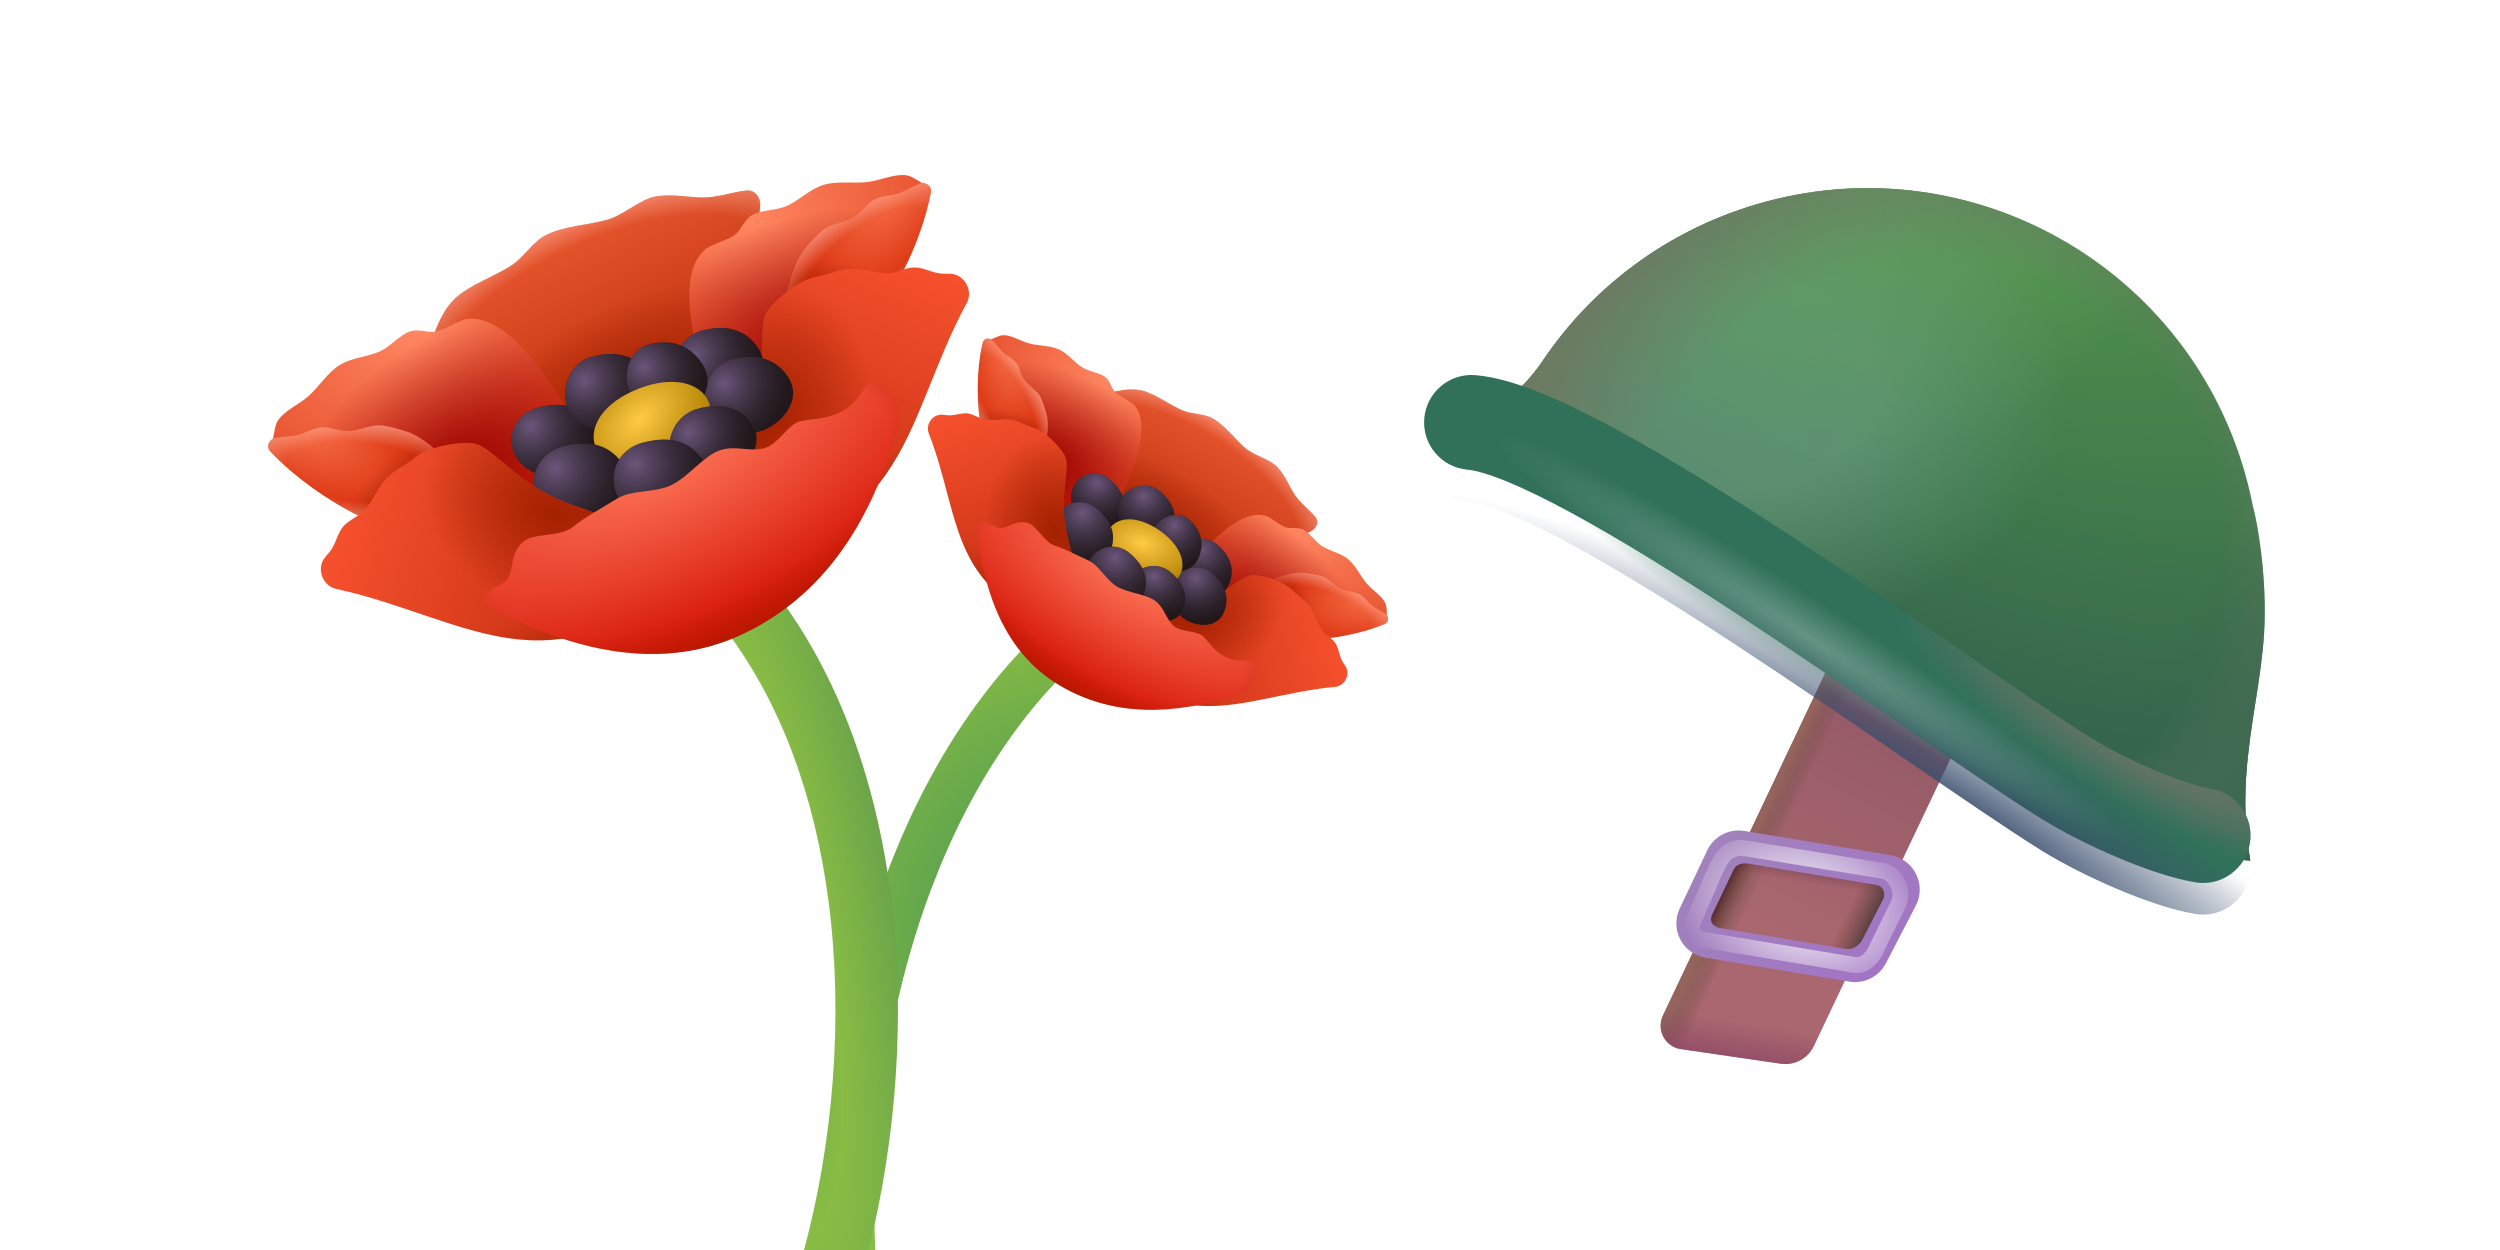 <svg viewBox="0 0 240 120" fill="none" xmlns="http://www.w3.org/2000/svg">
<path d="M171.173 59.474C160.432 51.469 150.645 46.938 143.333 44.552C143.66 43.504 144.032 42.471 144.448 41.457L141.367 39.516C144.815 39.078 146.841 36.36 147.869 34.98L147.873 34.976C152.426 28.072 159.274 22.615 167.759 19.884C187.555 13.512 208.769 24.395 215.141 44.192C215.606 45.638 215.98 47.092 216.264 48.547C216.699 50.062 217.667 55.433 217.353 60.761C217.224 62.953 216.879 65.149 216.525 67.405C215.793 72.06 215.022 76.968 216.027 82.608C214.114 82.514 210.808 82.059 207.222 80.999C206.922 81.331 206.616 81.658 206.304 81.98C196.038 77.213 185.759 70.346 171.173 59.474Z" fill="url(#paint0_radial_1026_7550)"/>
<path d="M171.173 59.474C160.432 51.469 150.645 46.938 143.333 44.552C143.66 43.504 144.032 42.471 144.448 41.457L141.367 39.516C144.815 39.078 146.841 36.36 147.869 34.98L147.873 34.976C152.426 28.072 159.274 22.615 167.759 19.884C187.555 13.512 208.769 24.395 215.141 44.192C215.606 45.638 215.98 47.092 216.264 48.547C216.699 50.062 217.667 55.433 217.353 60.761C217.224 62.953 216.879 65.149 216.525 67.405C215.793 72.06 215.022 76.968 216.027 82.608C214.114 82.514 210.808 82.059 207.222 80.999C206.922 81.331 206.616 81.658 206.304 81.98C196.038 77.213 185.759 70.346 171.173 59.474Z" fill="url(#paint1_radial_1026_7550)"/>
<path d="M171.173 59.474C160.432 51.469 150.645 46.938 143.333 44.552C143.66 43.504 144.032 42.471 144.448 41.457L141.367 39.516C144.815 39.078 146.841 36.36 147.869 34.98L147.873 34.976C152.426 28.072 159.274 22.615 167.759 19.884C187.555 13.512 208.769 24.395 215.141 44.192C215.606 45.638 215.98 47.092 216.264 48.547C216.699 50.062 217.667 55.433 217.353 60.761C217.224 62.953 216.879 65.149 216.525 67.405C215.793 72.06 215.022 76.968 216.027 82.608C214.114 82.514 210.808 82.059 207.222 80.999C206.922 81.331 206.616 81.658 206.304 81.98C196.038 77.213 185.759 70.346 171.173 59.474Z" fill="url(#paint2_radial_1026_7550)"/>
<path d="M171.173 59.474C160.432 51.469 150.645 46.938 143.333 44.552C143.66 43.504 144.032 42.471 144.448 41.457L141.367 39.516C144.815 39.078 146.841 36.36 147.869 34.98L147.873 34.976C152.426 28.072 159.274 22.615 167.759 19.884C187.555 13.512 208.769 24.395 215.141 44.192C215.606 45.638 215.98 47.092 216.264 48.547C216.699 50.062 217.667 55.433 217.353 60.761C217.224 62.953 216.879 65.149 216.525 67.405C215.793 72.06 215.022 76.968 216.027 82.608C214.114 82.514 210.808 82.059 207.222 80.999C206.922 81.331 206.616 81.658 206.304 81.98C196.038 77.213 185.759 70.346 171.173 59.474Z" fill="url(#paint3_radial_1026_7550)"/>
<path d="M171.173 59.474C160.432 51.469 150.645 46.938 143.333 44.552C143.66 43.504 144.032 42.471 144.448 41.457L141.367 39.516C144.815 39.078 146.841 36.36 147.869 34.98L147.873 34.976C152.426 28.072 159.274 22.615 167.759 19.884C187.555 13.512 208.769 24.395 215.141 44.192C215.606 45.638 215.98 47.092 216.264 48.547C216.699 50.062 217.667 55.433 217.353 60.761C217.224 62.953 216.879 65.149 216.525 67.405C215.793 72.06 215.022 76.968 216.027 82.608C214.114 82.514 210.808 82.059 207.222 80.999C206.922 81.331 206.616 81.658 206.304 81.98C196.038 77.213 185.759 70.346 171.173 59.474Z" fill="url(#paint4_linear_1026_7550)"/>
<path d="M188.52 70.158L175.542 63.948L159.646 97.489C158.991 98.873 159.86 100.495 161.374 100.717L170.954 102.116C172.272 102.309 173.561 101.62 174.134 100.416L188.52 70.158Z" fill="url(#paint5_linear_1026_7550)"/>
<path d="M188.52 70.158L175.542 63.948L159.646 97.489C158.991 98.873 159.86 100.495 161.374 100.717L170.954 102.116C172.272 102.309 173.561 101.62 174.134 100.416L188.52 70.158Z" fill="url(#paint6_linear_1026_7550)"/>
<path d="M188.52 70.158L175.542 63.948L159.646 97.489C158.991 98.873 159.86 100.495 161.374 100.717L170.954 102.116C172.272 102.309 173.561 101.62 174.134 100.416L188.52 70.158Z" fill="url(#paint7_linear_1026_7550)"/>
<g filter="url(#filter0_i_1026_7550)">
<path fill-rule="evenodd" clip-rule="evenodd" d="M182.718 72.757C188.085 76.433 192.811 79.671 195.919 81.606C198.018 82.914 200.677 84.254 203.247 85.342C205.758 86.405 208.512 87.369 210.75 87.741C213.23 88.153 215.575 86.477 215.988 83.997C216.4 81.516 214.724 79.171 212.244 78.758C211.066 78.563 209.09 77.928 206.798 76.957C204.564 76.011 202.345 74.881 200.733 73.877C197.64 71.95 193.253 68.941 188.142 65.435C183.186 62.036 177.55 58.169 171.75 54.368C166.006 50.604 160.217 46.989 155.147 44.243C152.612 42.87 150.189 41.678 147.996 40.787C145.87 39.924 143.667 39.222 141.653 39.05C139.147 38.837 136.943 40.695 136.73 43.2C136.516 45.706 138.374 47.91 140.88 48.123C141.532 48.179 142.733 48.478 144.571 49.224C146.341 49.943 148.442 50.967 150.81 52.25C155.546 54.814 161.085 58.266 166.759 61.984C172.104 65.487 177.692 69.314 182.718 72.757Z" fill="#31715A"/>
<path fill-rule="evenodd" clip-rule="evenodd" d="M182.718 72.757C188.085 76.433 192.811 79.671 195.919 81.606C198.018 82.914 200.677 84.254 203.247 85.342C205.758 86.405 208.512 87.369 210.75 87.741C213.23 88.153 215.575 86.477 215.988 83.997C216.4 81.516 214.724 79.171 212.244 78.758C211.066 78.563 209.09 77.928 206.798 76.957C204.564 76.011 202.345 74.881 200.733 73.877C197.64 71.95 193.253 68.941 188.142 65.435C183.186 62.036 177.55 58.169 171.75 54.368C166.006 50.604 160.217 46.989 155.147 44.243C152.612 42.87 150.189 41.678 147.996 40.787C145.87 39.924 143.667 39.222 141.653 39.05C139.147 38.837 136.943 40.695 136.73 43.2C136.516 45.706 138.374 47.91 140.88 48.123C141.532 48.179 142.733 48.478 144.571 49.224C146.341 49.943 148.442 50.967 150.81 52.25C155.546 54.814 161.085 58.266 166.759 61.984C172.104 65.487 177.692 69.314 182.718 72.757Z" fill="url(#paint8_radial_1026_7550)"/>
</g>
<path fill-rule="evenodd" clip-rule="evenodd" d="M182.718 72.757C188.085 76.433 192.811 79.671 195.919 81.606C198.018 82.914 200.677 84.254 203.247 85.342C205.758 86.405 208.512 87.369 210.75 87.741C213.23 88.153 215.575 86.477 215.988 83.997C216.4 81.516 214.724 79.171 212.244 78.758C211.066 78.563 209.09 77.928 206.798 76.957C204.564 76.011 202.345 74.881 200.733 73.877C197.64 71.95 193.253 68.941 188.142 65.435C183.186 62.036 177.55 58.169 171.75 54.368C166.006 50.604 160.217 46.989 155.147 44.243C152.612 42.87 150.189 41.678 147.996 40.787C145.87 39.924 143.667 39.222 141.653 39.05C139.147 38.837 136.943 40.695 136.73 43.2C136.516 45.706 138.374 47.91 140.88 48.123C141.532 48.179 142.733 48.478 144.571 49.224C146.341 49.943 148.442 50.967 150.81 52.25C155.546 54.814 161.085 58.266 166.759 61.984C172.104 65.487 177.692 69.314 182.718 72.757Z" fill="url(#paint9_radial_1026_7550)"/>
<path fill-rule="evenodd" clip-rule="evenodd" d="M182.718 72.757C188.085 76.433 192.811 79.671 195.919 81.606C198.018 82.914 200.677 84.254 203.247 85.342C205.758 86.405 208.512 87.369 210.75 87.741C213.23 88.153 215.575 86.477 215.988 83.997C216.4 81.516 214.724 79.171 212.244 78.758C211.066 78.563 209.09 77.928 206.798 76.957C204.564 76.011 202.345 74.881 200.733 73.877C197.64 71.95 193.253 68.941 188.142 65.435C183.186 62.036 177.55 58.169 171.75 54.368C166.006 50.604 160.217 46.989 155.147 44.243C152.612 42.87 150.189 41.678 147.996 40.787C145.87 39.924 143.667 39.222 141.653 39.05C139.147 38.837 136.943 40.695 136.73 43.2C136.516 45.706 138.374 47.91 140.88 48.123C141.532 48.179 142.733 48.478 144.571 49.224C146.341 49.943 148.442 50.967 150.81 52.25C155.546 54.814 161.085 58.266 166.759 61.984C172.104 65.487 177.692 69.314 182.718 72.757Z" fill="url(#paint10_radial_1026_7550)"/>
<path d="M177.7 92.917L181.686 84.533L166.949 82.081L162.975 90.467L177.7 92.917Z" fill="url(#paint11_linear_1026_7550)"/>
<path d="M177.7 92.917L181.686 84.533L166.949 82.081L162.975 90.467L177.7 92.917Z" fill="url(#paint12_linear_1026_7550)"/>
<path d="M177.7 92.917L181.686 84.533L166.949 82.081L162.975 90.467L177.7 92.917Z" fill="url(#paint13_linear_1026_7550)"/>
<path fill-rule="evenodd" clip-rule="evenodd" d="M183.919 86.937C184.963 84.924 183.739 82.479 181.503 82.107L167.459 79.771C165.987 79.526 164.532 80.287 163.894 81.636L161.252 87.216C160.303 89.219 161.535 91.574 163.722 91.938L177.534 94.235C178.961 94.472 180.379 93.763 181.045 92.478L183.919 86.937ZM180.166 84.961C181.005 85.101 180.911 86.047 180.814 86.247L178.824 90.138C178.763 90.255 178.238 91.275 177.092 91.085L165.08 89.087C164.882 89.054 163.864 88.74 164.432 87.669L166.451 83.449C166.509 83.326 166.868 82.749 167.827 82.909L180.166 84.961Z" fill="url(#paint14_linear_1026_7550)"/>
<path fill-rule="evenodd" clip-rule="evenodd" d="M181.521 86.551L179.386 90.901C179.354 90.968 179.211 91.276 178.955 91.535C178.711 91.784 178.429 91.93 178.059 91.868L163.507 89.448C163.512 89.449 163.511 89.449 163.507 89.448C163.495 89.445 163.453 89.432 163.399 89.405C163.328 89.37 163.271 89.327 163.235 89.283C163.205 89.247 163.179 89.2 163.173 89.115C163.167 89.021 163.185 88.838 163.327 88.538L163.337 88.516L165.342 83.909C165.669 83.186 165.944 82.719 166.266 82.449C166.532 82.227 166.893 82.085 167.577 82.214L167.596 82.218L180.649 84.35C180.649 84.35 180.648 84.35 180.649 84.35C180.852 84.384 181.221 84.623 181.47 85.096C181.701 85.536 181.759 86.057 181.521 86.551ZM182.813 84.39C182.42 83.641 181.71 82.988 180.898 82.853L167.85 80.721C166.804 80.526 165.962 80.724 165.292 81.285C164.677 81.8 164.285 82.562 163.957 83.289L163.952 83.299L161.95 87.9C161.732 88.363 161.632 88.802 161.659 89.214C161.687 89.639 161.846 89.984 162.063 90.247C162.466 90.737 163.032 90.907 163.258 90.945L177.81 93.365C178.828 93.535 179.577 93.066 180.036 92.6C180.474 92.156 180.705 91.662 180.759 91.547L182.886 87.214C183.373 86.208 183.225 85.173 182.813 84.39Z" fill="url(#paint15_radial_1026_7550)"/>
<path fill-rule="evenodd" clip-rule="evenodd" d="M107.795 59.898C99.407 65.783 93.376 74.863 89.464 85.165C85.173 96.466 83.507 109.053 84.028 120H79.523C79.007 108.539 80.757 95.42 85.257 83.567C89.565 72.223 96.462 61.871 106.483 55.353H107.795V59.898Z" fill="url(#paint16_radial_1026_7550)"/>
<path fill-rule="evenodd" clip-rule="evenodd" d="M69.188 59.861C74.95 67.16 78.235 76.523 79.542 86.534C81.023 97.893 79.921 109.846 77.189 120H83.387C86.008 109.496 87.007 97.379 85.491 85.758C84.046 74.681 80.284 63.855 73.26 55.353H69.188V59.861Z" fill="url(#paint17_radial_1026_7550)"/>
<path d="M41.678 35.732L56.301 46.25L70.958 39.233L72.975 19.843C73.063 19.001 72.506 18.208 71.663 18.288C70.337 18.415 68.961 18.968 67.468 18.958C65.909 18.947 64.664 18.598 63.029 18.845C61.5 19.076 59.935 20.604 58.397 21.063C56.634 21.589 54.202 21.687 52.505 22.516C51.116 23.195 50.444 24.555 49.15 25.439C47.628 26.48 44.924 27.4 43.604 28.728C42.259 30.081 41.83 31.75 41.103 33.474C40.766 34.273 40.975 35.226 41.678 35.732Z" fill="url(#paint18_linear_1026_7550)"/>
<path d="M41.678 35.732L56.301 46.25L70.958 39.233L72.975 19.843C73.063 19.001 72.506 18.208 71.663 18.288C70.337 18.415 68.961 18.968 67.468 18.958C65.909 18.947 64.664 18.598 63.029 18.845C61.5 19.076 59.935 20.604 58.397 21.063C56.634 21.589 54.202 21.687 52.505 22.516C51.116 23.195 50.444 24.555 49.15 25.439C47.628 26.48 44.924 27.4 43.604 28.728C42.259 30.081 41.83 31.75 41.103 33.474C40.766 34.273 40.975 35.226 41.678 35.732Z" fill="url(#paint19_radial_1026_7550)"/>
<path d="M41.678 35.732L56.301 46.25L70.958 39.233L72.975 19.843C73.063 19.001 72.506 18.208 71.663 18.288C70.337 18.415 68.961 18.968 67.468 18.958C65.909 18.947 64.664 18.598 63.029 18.845C61.5 19.076 59.935 20.604 58.397 21.063C56.634 21.589 54.202 21.687 52.505 22.516C51.116 23.195 50.444 24.555 49.15 25.439C47.628 26.48 44.924 27.4 43.604 28.728C42.259 30.081 41.83 31.75 41.103 33.474C40.766 34.273 40.975 35.226 41.678 35.732Z" fill="url(#paint20_radial_1026_7550)"/>
<path d="M79.333 40.004L89.02 17.791C88.339 17.596 87.656 16.887 86.929 16.816C85.765 16.703 84.527 17.319 83.3 17.473C81.979 17.639 80.384 17.346 79.071 17.744C77.768 18.139 76.747 19.224 75.535 19.769C74.544 20.215 73.087 20.148 72.207 20.646C71.401 21.103 71.162 22.123 70.486 22.589C69.693 23.135 68.22 23.464 67.657 23.974C64.397 26.93 67.397 35.284 68.323 38.51L79.333 40.004Z" fill="url(#paint21_radial_1026_7550)"/>
<path d="M79.333 40.004L89.02 17.791C88.339 17.596 87.656 16.887 86.929 16.816C85.765 16.703 84.527 17.319 83.3 17.473C81.979 17.639 80.384 17.346 79.071 17.744C77.768 18.139 76.747 19.224 75.535 19.769C74.544 20.215 73.087 20.148 72.207 20.646C71.401 21.103 71.162 22.123 70.486 22.589C69.693 23.135 68.22 23.464 67.657 23.974C64.397 26.93 67.397 35.284 68.323 38.51L79.333 40.004Z" fill="url(#paint22_radial_1026_7550)"/>
<path d="M51.742 51.702L26.065 42.52C26.371 41.88 26.292 40.899 26.721 40.307C27.407 39.36 28.689 38.841 29.617 38.024C30.616 37.145 31.453 35.755 32.621 35.036C33.781 34.322 35.27 34.276 36.481 33.729C37.472 33.282 38.387 32.147 39.343 31.818C40.219 31.517 41.142 32.013 41.939 31.816C42.873 31.584 44.096 30.698 44.85 30.615C49.224 30.131 53.494 37.913 55.297 40.744L51.742 51.702Z" fill="url(#paint23_radial_1026_7550)"/>
<path d="M51.742 51.702L26.065 42.52C26.371 41.88 26.292 40.899 26.721 40.307C27.407 39.36 28.689 38.841 29.617 38.024C30.616 37.145 31.453 35.755 32.621 35.036C33.781 34.322 35.27 34.276 36.481 33.729C37.472 33.282 38.387 32.147 39.343 31.818C40.219 31.517 41.142 32.013 41.939 31.816C42.873 31.584 44.096 30.698 44.85 30.615C49.224 30.131 53.494 37.913 55.297 40.744L51.742 51.702Z" fill="url(#paint24_radial_1026_7550)"/>
<path d="M56.825 40.734C57.954 42.461 57.215 44.114 55.238 45.182C53.261 46.251 50.743 45.717 49.614 43.989C48.485 42.261 49.235 39.767 51.674 39.124C54.113 38.481 55.696 39.006 56.825 40.734Z" fill="#22181B"/>
<path d="M56.825 40.734C57.954 42.461 57.215 44.114 55.238 45.182C53.261 46.251 50.743 45.717 49.614 43.989C48.485 42.261 49.235 39.767 51.674 39.124C54.113 38.481 55.696 39.006 56.825 40.734Z" fill="url(#paint25_radial_1026_7550)"/>
<path d="M89.368 18.491C88.515 23.017 85.161 31.439 78.25 36.031L73.24 36.851C75.146 34.745 74.771 26.726 77.375 23.758C77.663 23.43 78.525 22.413 79.114 21.995C79.846 21.475 81.138 21.326 81.922 20.856C83.105 20.148 83.087 19.627 83.925 19.173C84.763 18.72 85.726 18.822 86.456 18.495C87.093 18.21 87.69 17.92 88.188 17.669C88.791 17.365 89.494 17.826 89.368 18.491Z" fill="url(#paint26_radial_1026_7550)"/>
<path d="M89.368 18.491C88.515 23.017 85.161 31.439 78.25 36.031L73.24 36.851C75.146 34.745 74.771 26.726 77.375 23.758C77.663 23.43 78.525 22.413 79.114 21.995C79.846 21.475 81.138 21.326 81.922 20.856C83.105 20.148 83.087 19.627 83.925 19.173C84.763 18.72 85.726 18.822 86.456 18.495C87.093 18.21 87.69 17.92 88.188 17.669C88.791 17.365 89.494 17.826 89.368 18.491Z" fill="url(#paint27_radial_1026_7550)"/>
<path d="M89.368 18.491C88.515 23.017 85.161 31.439 78.25 36.031L73.24 36.851C75.146 34.745 74.771 26.726 77.375 23.758C77.663 23.43 78.525 22.413 79.114 21.995C79.846 21.475 81.138 21.326 81.922 20.856C83.105 20.148 83.087 19.627 83.925 19.173C84.763 18.72 85.726 18.822 86.456 18.495C87.093 18.21 87.69 17.92 88.188 17.669C88.791 17.365 89.494 17.826 89.368 18.491Z" fill="url(#paint28_radial_1026_7550)"/>
<path d="M92.808 29.082C86.418 40.885 87.465 52.848 66.228 53.617C66.228 53.617 71.069 44.026 72.422 39.501C73.775 34.976 72.641 31.28 73.675 29.848C74.709 28.416 77.023 26.767 78.348 26.57C79.408 26.413 80.403 25.854 81.655 25.804C82.736 25.76 84.055 26.215 85.231 26.217C86.062 26.219 86.967 25.663 87.827 25.674C88.741 25.686 89.612 26.264 90.539 26.273L91.175 26.279C92.564 26.289 93.462 27.874 92.808 29.082Z" fill="url(#paint29_linear_1026_7550)"/>
<path d="M92.808 29.082C86.418 40.885 87.465 52.848 66.228 53.617C66.228 53.617 71.069 44.026 72.422 39.501C73.775 34.976 72.641 31.28 73.675 29.848C74.709 28.416 77.023 26.767 78.348 26.57C79.408 26.413 80.403 25.854 81.655 25.804C82.736 25.76 84.055 26.215 85.231 26.217C86.062 26.219 86.967 25.663 87.827 25.674C88.741 25.686 89.612 26.264 90.539 26.273L91.175 26.279C92.564 26.289 93.462 27.874 92.808 29.082Z" fill="url(#paint30_radial_1026_7550)"/>
<path d="M92.808 29.082C86.418 40.885 87.465 52.848 66.228 53.617C66.228 53.617 71.069 44.026 72.422 39.501C73.775 34.976 72.641 31.28 73.675 29.848C74.709 28.416 77.023 26.767 78.348 26.57C79.408 26.413 80.403 25.854 81.655 25.804C82.736 25.76 84.055 26.215 85.231 26.217C86.062 26.219 86.967 25.663 87.827 25.674C88.741 25.686 89.612 26.264 90.539 26.273L91.175 26.279C92.564 26.289 93.462 27.874 92.808 29.082Z" fill="url(#paint31_radial_1026_7550)"/>
<path d="M72.801 33.434C73.93 35.162 72.878 37.221 70.901 38.289C68.924 39.358 66.406 38.823 65.277 37.096C64.148 35.368 64.974 32.372 67.413 31.729C69.853 31.086 71.671 31.707 72.801 33.434Z" fill="#22181B"/>
<path d="M72.801 33.434C73.93 35.162 72.878 37.221 70.901 38.289C68.924 39.358 66.406 38.823 65.277 37.096C64.148 35.368 64.974 32.372 67.413 31.729C69.853 31.086 71.671 31.707 72.801 33.434Z" fill="url(#paint32_radial_1026_7550)"/>
<path d="M75.676 36.217C76.805 37.945 75.754 40.004 73.777 41.072C71.8 42.14 69.282 41.606 68.153 39.878C67.023 38.151 67.85 35.155 70.289 34.512C72.728 33.869 74.547 34.489 75.676 36.217Z" fill="#22181B"/>
<path d="M75.676 36.217C76.805 37.945 75.754 40.004 73.777 41.072C71.8 42.14 69.282 41.606 68.153 39.878C67.023 38.151 67.85 35.155 70.289 34.512C72.728 33.869 74.547 34.489 75.676 36.217Z" fill="url(#paint33_radial_1026_7550)"/>
<path d="M62.275 35.93C63.404 37.657 62.352 39.716 60.375 40.785C58.398 41.853 55.88 41.319 54.751 39.591C53.622 37.863 54.448 34.867 56.887 34.224C59.326 33.582 61.145 34.202 62.275 35.93Z" fill="#22181B"/>
<path d="M62.275 35.93C63.404 37.657 62.352 39.716 60.375 40.785C58.398 41.853 55.88 41.319 54.751 39.591C53.622 37.863 54.448 34.867 56.887 34.224C59.326 33.582 61.145 34.202 62.275 35.93Z" fill="url(#paint34_radial_1026_7550)"/>
<path d="M67.418 34.933C68.547 36.661 67.697 38.611 65.945 39.558C64.193 40.505 61.857 39.872 60.727 38.145C59.598 36.417 60.191 33.547 62.39 33.034C64.589 32.521 66.289 33.206 67.418 34.933Z" fill="#22181B"/>
<path d="M67.418 34.933C68.547 36.661 67.697 38.611 65.945 39.558C64.193 40.505 61.857 39.872 60.727 38.145C59.598 36.417 60.191 33.547 62.39 33.034C64.589 32.521 66.289 33.206 67.418 34.933Z" fill="url(#paint35_radial_1026_7550)"/>
<path d="M67.914 38.335C68.917 40.152 67.691 42.644 64.401 44.117C61.111 45.591 58.342 45.099 57.339 43.282C56.335 41.465 57.478 39.012 60.768 37.538C64.058 36.065 66.911 36.518 67.914 38.335Z" fill="url(#paint36_radial_1026_7550)"/>
<path d="M59.967 44.788C61.279 46.794 60.468 48.688 58.242 49.891C56.016 51.094 53.149 50.443 51.837 48.436C50.526 46.43 51.334 43.566 54.092 42.861C56.85 42.154 58.656 42.781 59.967 44.788Z" fill="#22181B"/>
<path d="M59.967 44.788C61.279 46.794 60.468 48.688 58.242 49.891C56.016 51.094 53.149 50.443 51.837 48.436C50.526 46.43 51.334 43.566 54.092 42.861C56.85 42.154 58.656 42.781 59.967 44.788Z" fill="url(#paint37_radial_1026_7550)"/>
<path d="M72.224 40.771C73.291 42.404 72.2 44.402 70.223 45.471C68.246 46.539 65.778 46.082 64.711 44.448C63.643 42.815 64.537 39.922 66.958 39.252C69.379 38.582 71.156 39.138 72.224 40.771Z" fill="#22181B"/>
<path d="M72.224 40.771C73.291 42.404 72.2 44.402 70.223 45.471C68.246 46.539 65.778 46.082 64.711 44.448C63.643 42.815 64.537 39.922 66.958 39.252C69.379 38.582 71.156 39.138 72.224 40.771Z" fill="url(#paint38_radial_1026_7550)"/>
<path d="M67.646 44.409C68.957 46.416 68.147 48.309 65.921 49.512C63.694 50.715 60.827 50.064 59.515 48.057C58.204 46.051 59.012 43.188 61.77 42.482C64.528 41.776 66.334 42.403 67.646 44.409Z" fill="#22181B"/>
<path d="M67.646 44.409C68.957 46.416 68.147 48.309 65.921 49.512C63.694 50.715 60.827 50.064 59.515 48.057C58.204 46.051 59.012 43.188 61.77 42.482C64.528 41.776 66.334 42.403 67.646 44.409Z" fill="url(#paint39_radial_1026_7550)"/>
<path d="M25.957 43.357C29.1 46.723 36.44 52.044 44.736 52.224L49.407 50.236C46.669 49.477 42.695 42.501 38.908 41.388C38.489 41.265 37.216 40.867 36.495 40.829C35.598 40.782 34.428 41.347 33.513 41.37C32.135 41.404 31.871 40.955 30.921 41.02C29.97 41.085 29.211 41.687 28.42 41.801C27.729 41.901 27.07 41.976 26.515 42.03C25.842 42.096 25.495 42.862 25.957 43.357Z" fill="url(#paint40_radial_1026_7550)"/>
<path d="M25.957 43.357C29.1 46.723 36.44 52.044 44.736 52.224L49.407 50.236C46.669 49.477 42.695 42.501 38.908 41.388C38.489 41.265 37.216 40.867 36.495 40.829C35.598 40.782 34.428 41.347 33.513 41.37C32.135 41.404 31.871 40.955 30.921 41.02C29.97 41.085 29.211 41.687 28.42 41.801C27.729 41.901 27.07 41.976 26.515 42.03C25.842 42.096 25.495 42.862 25.957 43.357Z" fill="url(#paint41_radial_1026_7550)"/>
<path d="M25.957 43.357C29.1 46.723 36.44 52.044 44.736 52.224L49.407 50.236C46.669 49.477 42.695 42.501 38.908 41.388C38.489 41.265 37.216 40.867 36.495 40.829C35.598 40.782 34.428 41.347 33.513 41.37C32.135 41.404 31.871 40.955 30.921 41.02C29.97 41.085 29.211 41.687 28.42 41.801C27.729 41.901 27.07 41.976 26.515 42.03C25.842 42.096 25.495 42.862 25.957 43.357Z" fill="url(#paint42_radial_1026_7550)"/>
<path d="M32.286 56.54C45.401 59.392 53.788 67.986 68.219 52.385C68.219 52.385 57.79 49.802 53.477 47.877C49.164 45.953 47.102 42.683 45.342 42.533C43.582 42.383 40.822 43.063 39.81 43.939C39 44.64 37.927 45.03 37.072 45.947C36.334 46.738 35.819 48.035 35.054 48.928C34.513 49.559 33.502 49.883 32.95 50.541C32.362 51.242 32.233 52.28 31.635 52.989L31.225 53.475C30.327 54.535 30.944 56.249 32.286 56.54Z" fill="url(#paint43_linear_1026_7550)"/>
<path d="M32.286 56.54C45.401 59.392 53.788 67.986 68.219 52.385C68.219 52.385 57.79 49.802 53.477 47.877C49.164 45.953 47.102 42.683 45.342 42.533C43.582 42.383 40.822 43.063 39.81 43.939C39 44.64 37.927 45.03 37.072 45.947C36.334 46.738 35.819 48.035 35.054 48.928C34.513 49.559 33.502 49.883 32.95 50.541C32.362 51.242 32.233 52.28 31.635 52.989L31.225 53.475C30.327 54.535 30.944 56.249 32.286 56.54Z" fill="url(#paint44_radial_1026_7550)"/>
<path d="M32.286 56.54C45.401 59.392 53.788 67.986 68.219 52.385C68.219 52.385 57.79 49.802 53.477 47.877C49.164 45.953 47.102 42.683 45.342 42.533C43.582 42.383 40.822 43.063 39.81 43.939C39 44.64 37.927 45.03 37.072 45.947C36.334 46.738 35.819 48.035 35.054 48.928C34.513 49.559 33.502 49.883 32.95 50.541C32.362 51.242 32.233 52.28 31.635 52.989L31.225 53.475C30.327 54.535 30.944 56.249 32.286 56.54Z" fill="url(#paint45_radial_1026_7550)"/>
<path d="M71.399 60.82C81.083 56.184 84.357 46.971 86.195 41.382C86.774 39.619 85.714 36.782 83.859 36.789C82.811 36.793 82.89 38.071 81.348 39.166C79.806 40.261 78.339 40.147 76.904 40.418C75.638 40.657 74.767 42.653 73.372 43.032C71.981 43.41 70.551 42.703 69.065 43.245C67.498 43.817 66.077 45.788 64.443 46.57C62.841 47.337 60.606 47.01 59.25 47.859C57.717 48.818 56.189 49.623 54.951 50.612C53.72 51.595 51.123 51.126 50.164 52.062C48.782 53.41 49.479 54.653 48.613 55.704C48.522 55.814 48.398 55.907 48.249 55.983C46.146 57.065 45.722 57.728 47.846 58.768C53.31 61.444 62.464 65.097 71.399 60.82Z" fill="url(#paint46_radial_1026_7550)"/>
<path d="M71.399 60.82C81.083 56.184 84.357 46.971 86.195 41.382C86.774 39.619 85.714 36.782 83.859 36.789C82.811 36.793 82.89 38.071 81.348 39.166C79.806 40.261 78.339 40.147 76.904 40.418C75.638 40.657 74.767 42.653 73.372 43.032C71.981 43.41 70.551 42.703 69.065 43.245C67.498 43.817 66.077 45.788 64.443 46.57C62.841 47.337 60.606 47.01 59.25 47.859C57.717 48.818 56.189 49.623 54.951 50.612C53.72 51.595 51.123 51.126 50.164 52.062C48.782 53.41 49.479 54.653 48.613 55.704C48.522 55.814 48.398 55.907 48.249 55.983C46.146 57.065 45.722 57.728 47.846 58.768C53.31 61.444 62.464 65.097 71.399 60.82Z" fill="url(#paint47_radial_1026_7550)"/>
<path d="M104.746 39.04L104.289 51.49L113.944 57.244L125.884 50.98C126.402 50.708 126.646 50.084 126.277 49.629C125.696 48.914 124.85 48.333 124.284 47.469C123.693 46.567 123.417 45.717 122.649 44.869C121.93 44.077 120.451 43.761 119.597 43.051C118.62 42.237 117.632 40.874 116.505 40.214C115.581 39.674 114.541 39.808 113.535 39.401C112.353 38.924 110.788 37.718 109.517 37.467C108.223 37.21 107.098 37.602 105.826 37.844C105.237 37.956 104.768 38.441 104.746 39.04Z" fill="url(#paint48_linear_1026_7550)"/>
<path d="M104.746 39.04L104.289 51.49L113.944 57.244L125.884 50.98C126.402 50.708 126.646 50.084 126.277 49.629C125.696 48.914 124.85 48.333 124.284 47.469C123.693 46.567 123.417 45.717 122.649 44.869C121.93 44.077 120.451 43.761 119.597 43.051C118.62 42.237 117.632 40.874 116.505 40.214C115.581 39.674 114.541 39.808 113.535 39.401C112.353 38.924 110.788 37.718 109.517 37.467C108.223 37.21 107.098 37.602 105.826 37.844C105.237 37.956 104.768 38.441 104.746 39.04Z" fill="url(#paint49_radial_1026_7550)"/>
<path d="M104.746 39.04L104.289 51.49L113.944 57.244L125.884 50.98C126.402 50.708 126.646 50.084 126.277 49.629C125.696 48.914 124.85 48.333 124.284 47.469C123.693 46.567 123.417 45.717 122.649 44.869C121.93 44.077 120.451 43.761 119.597 43.051C118.62 42.237 117.632 40.874 116.505 40.214C115.581 39.674 114.541 39.808 113.535 39.401C112.353 38.924 110.788 37.718 109.517 37.467C108.223 37.21 107.098 37.602 105.826 37.844C105.237 37.956 104.768 38.441 104.746 39.04Z" fill="url(#paint50_radial_1026_7550)"/>
<path d="M116.707 62.363L133.21 59.435C133.062 58.968 133.208 58.303 132.971 57.857C132.59 57.143 131.761 56.666 131.202 56.019C130.601 55.321 130.159 54.29 129.427 53.687C128.7 53.087 127.684 52.915 126.906 52.426C126.27 52.026 125.751 51.161 125.127 50.845C124.555 50.556 123.875 50.809 123.348 50.598C122.73 50.351 121.976 49.628 121.467 49.499C118.516 48.754 114.854 53.681 113.351 55.45L116.707 62.363Z" fill="url(#paint51_radial_1026_7550)"/>
<path d="M116.707 62.363L133.21 59.435C133.062 58.968 133.208 58.303 132.971 57.857C132.59 57.143 131.761 56.666 131.202 56.019C130.601 55.321 130.159 54.29 129.427 53.687C128.7 53.087 127.684 52.915 126.906 52.426C126.27 52.026 125.751 51.161 125.127 50.845C124.555 50.556 123.875 50.809 123.348 50.598C122.73 50.351 121.976 49.628 121.467 49.499C118.516 48.754 114.854 53.681 113.351 55.45L116.707 62.363Z" fill="url(#paint52_radial_1026_7550)"/>
<path d="M99.401 50.953L94.855 32.648C95.341 32.579 95.875 32.158 96.38 32.178C97.189 32.211 97.979 32.75 98.805 32.972C99.694 33.21 100.815 33.16 101.676 33.557C102.532 33.952 103.129 34.792 103.907 35.28C104.544 35.68 105.549 35.771 106.104 36.196C106.613 36.585 106.68 37.307 107.1 37.691C107.591 38.14 108.569 38.505 108.906 38.907C110.86 41.241 108.013 46.681 107.074 48.803L99.401 50.953Z" fill="url(#paint53_radial_1026_7550)"/>
<path d="M99.401 50.953L94.855 32.648C95.341 32.579 95.875 32.158 96.38 32.178C97.189 32.211 97.979 32.75 98.805 32.972C99.694 33.21 100.815 33.16 101.676 33.557C102.532 33.952 103.129 34.792 103.907 35.28C104.544 35.68 105.549 35.771 106.104 36.196C106.613 36.585 106.68 37.307 107.1 37.691C107.591 38.14 108.569 38.505 108.906 38.907C110.86 41.241 108.013 46.681 107.074 48.803L99.401 50.953Z" fill="url(#paint54_radial_1026_7550)"/>
<path d="M107.666 49.679C107.104 50.992 105.869 51.199 104.496 50.47C103.124 49.74 102.467 48.085 103.03 46.773C103.592 45.461 105.316 44.938 106.62 46.096C107.925 47.255 108.229 48.367 107.666 49.679Z" fill="#22181B"/>
<path d="M107.666 49.679C107.104 50.992 105.869 51.199 104.496 50.47C103.124 49.74 102.467 48.085 103.03 46.773C103.592 45.461 105.316 44.938 106.62 46.096C107.925 47.255 108.229 48.367 107.666 49.679Z" fill="url(#paint55_radial_1026_7550)"/>
<path d="M132.939 59.904C130.006 61.145 123.871 62.44 118.579 60.218L116.188 57.646C118.131 57.938 122.606 54.65 125.313 55.013C125.612 55.053 126.528 55.161 126.994 55.34C127.574 55.562 128.154 56.249 128.726 56.521C129.587 56.93 129.88 56.721 130.462 57.03C131.044 57.339 131.354 57.933 131.821 58.228C132.23 58.485 132.625 58.718 132.961 58.909C133.367 59.14 133.37 59.721 132.939 59.904Z" fill="url(#paint56_radial_1026_7550)"/>
<path d="M132.939 59.904C130.006 61.145 123.871 62.44 118.579 60.218L116.188 57.646C118.131 57.938 122.606 54.65 125.313 55.013C125.612 55.053 126.528 55.161 126.994 55.34C127.574 55.562 128.154 56.249 128.726 56.521C129.587 56.93 129.88 56.721 130.462 57.03C131.044 57.339 131.354 57.933 131.821 58.228C132.23 58.485 132.625 58.718 132.961 58.909C133.367 59.14 133.37 59.721 132.939 59.904Z" fill="url(#paint57_radial_1026_7550)"/>
<path d="M132.939 59.904C130.006 61.145 123.871 62.44 118.579 60.218L116.188 57.646C118.131 57.938 122.606 54.65 125.313 55.013C125.612 55.053 126.528 55.161 126.994 55.34C127.574 55.562 128.154 56.249 128.726 56.521C129.587 56.93 129.88 56.721 130.462 57.03C131.044 57.339 131.354 57.933 131.821 58.228C132.23 58.485 132.625 58.718 132.961 58.909C133.367 59.14 133.37 59.721 132.939 59.904Z" fill="url(#paint58_radial_1026_7550)"/>
<path d="M128.159 65.941C118.914 66.781 112.425 71.966 103.848 60.03C103.848 60.03 111.226 59.144 114.35 58.191C117.474 57.237 119.169 55.168 120.389 55.215C121.61 55.262 123.447 55.963 124.067 56.651C124.563 57.201 125.266 57.56 125.775 58.262C126.214 58.868 126.457 59.802 126.906 60.48C127.224 60.959 127.891 61.268 128.213 61.767C128.557 62.298 128.557 63.021 128.907 63.558L129.148 63.927C129.674 64.731 129.105 65.855 128.159 65.941Z" fill="url(#paint59_linear_1026_7550)"/>
<path d="M128.159 65.941C118.914 66.781 112.425 71.966 103.848 60.03C103.848 60.03 111.226 59.144 114.35 58.191C117.474 57.237 119.169 55.168 120.389 55.215C121.61 55.262 123.447 55.963 124.067 56.651C124.563 57.201 125.266 57.56 125.775 58.262C126.214 58.868 126.457 59.802 126.906 60.48C127.224 60.959 127.891 61.268 128.213 61.767C128.557 62.298 128.557 63.021 128.907 63.558L129.148 63.927C129.674 64.731 129.105 65.855 128.159 65.941Z" fill="url(#paint60_radial_1026_7550)"/>
<path d="M128.159 65.941C118.914 66.781 112.425 71.966 103.848 60.03C103.848 60.03 111.226 59.144 114.35 58.191C117.474 57.237 119.169 55.168 120.389 55.215C121.61 55.262 123.447 55.963 124.067 56.651C124.563 57.201 125.266 57.56 125.775 58.262C126.214 58.868 126.457 59.802 126.906 60.48C127.224 60.959 127.891 61.268 128.213 61.767C128.557 62.298 128.557 63.021 128.907 63.558L129.148 63.927C129.674 64.731 129.105 65.855 128.159 65.941Z" fill="url(#paint61_radial_1026_7550)"/>
<path d="M117.989 56.085C117.426 57.397 115.838 57.58 114.466 56.85C113.093 56.121 112.436 54.466 112.999 53.154C113.561 51.842 115.603 51.17 116.908 52.329C118.212 53.488 118.552 54.773 117.989 56.085Z" fill="#22181B"/>
<path d="M117.989 56.085C117.426 57.397 115.838 57.58 114.466 56.85C113.093 56.121 112.436 54.466 112.999 53.154C113.561 51.842 115.603 51.17 116.908 52.329C118.212 53.488 118.552 54.773 117.989 56.085Z" fill="url(#paint62_radial_1026_7550)"/>
<path d="M117.487 58.807C116.925 60.119 115.337 60.302 113.964 59.572C112.591 58.843 111.935 57.188 112.497 55.876C113.06 54.564 115.102 53.892 116.406 55.051C117.711 56.209 118.05 57.495 117.487 58.807Z" fill="#22181B"/>
<path d="M117.487 58.807C116.925 60.119 115.337 60.302 113.964 59.572C112.591 58.843 111.935 57.188 112.497 55.876C113.06 54.564 115.102 53.892 116.406 55.051C117.711 56.209 118.05 57.495 117.487 58.807Z" fill="url(#paint63_radial_1026_7550)"/>
<path d="M112.52 50.978C111.958 52.29 110.369 52.473 108.997 51.744C107.624 51.014 106.968 49.359 107.53 48.047C108.093 46.735 110.135 46.064 111.439 47.222C112.743 48.381 113.083 49.666 112.52 50.978Z" fill="#22181B"/>
<path d="M112.52 50.978C111.958 52.29 110.369 52.473 108.997 51.744C107.624 51.014 106.968 49.359 107.53 48.047C108.093 46.735 110.135 46.064 111.439 47.222C112.743 48.381 113.083 49.666 112.52 50.978Z" fill="url(#paint64_radial_1026_7550)"/>
<path d="M115.064 53.559C114.501 54.871 113.053 55.128 111.836 54.482C110.619 53.835 110.089 52.248 110.652 50.935C111.214 49.623 113.094 48.865 114.232 49.936C115.369 51.006 115.626 52.247 115.064 53.559Z" fill="#22181B"/>
<path d="M115.064 53.559C114.501 54.871 113.053 55.128 111.836 54.482C110.619 53.835 110.089 52.248 110.652 50.935C111.214 49.623 113.094 48.865 114.232 49.936C115.369 51.006 115.626 52.247 115.064 53.559Z" fill="url(#paint65_radial_1026_7550)"/>
<path d="M113.294 55.147C112.632 56.421 110.727 56.669 108.619 55.339C106.51 54.008 105.733 52.225 106.395 50.951C107.057 49.678 108.907 49.396 111.016 50.727C113.125 52.057 113.956 53.874 113.294 55.147Z" fill="url(#paint66_radial_1026_7550)"/>
<path d="M106.535 53.042C105.881 54.566 104.48 54.824 102.935 54.003C101.389 53.182 100.666 51.281 101.319 49.757C101.973 48.233 103.931 47.602 105.394 48.92C106.857 50.238 107.188 51.518 106.535 53.042Z" fill="#22181B"/>
<path d="M106.535 53.042C105.881 54.566 104.48 54.824 102.935 54.003C101.389 53.182 100.666 51.281 101.319 49.757C101.973 48.233 103.931 47.602 105.394 48.92C106.857 50.238 107.188 51.518 106.535 53.042Z" fill="url(#paint67_radial_1026_7550)"/>
<path d="M113.542 58.562C113.01 59.803 111.442 59.94 110.069 59.21C108.697 58.481 108.015 56.884 108.547 55.644C109.078 54.404 111.087 53.81 112.4 54.948C113.713 56.086 114.074 57.322 113.542 58.562Z" fill="#22181B"/>
<path d="M113.542 58.562C113.01 59.803 111.442 59.94 110.069 59.21C108.697 58.481 108.015 56.884 108.547 55.644C109.078 54.404 111.087 53.81 112.4 54.948C113.713 56.086 114.074 57.322 113.542 58.562Z" fill="url(#paint68_radial_1026_7550)"/>
<path d="M109.694 57.319C109.04 58.843 107.639 59.101 106.094 58.28C104.548 57.459 103.825 55.558 104.478 54.034C105.132 52.51 107.09 51.879 108.553 53.197C110.016 54.515 110.347 55.795 109.694 57.319Z" fill="#22181B"/>
<path d="M109.694 57.319C109.04 58.843 107.639 59.101 106.094 58.28C104.548 57.459 103.825 55.558 104.478 54.034C105.132 52.51 107.09 51.879 108.553 53.197C110.016 54.515 110.347 55.795 109.694 57.319Z" fill="url(#paint69_radial_1026_7550)"/>
<path d="M94.333 32.906C93.598 36.006 93.345 42.271 96.418 47.118L99.352 49.047C98.741 47.179 101.236 42.219 100.427 39.611C100.337 39.322 100.079 38.437 99.824 38.007C99.508 37.473 98.734 37.015 98.371 36.497C97.823 35.716 97.981 35.392 97.579 34.87C97.178 34.347 96.54 34.141 96.172 33.729C95.85 33.369 95.554 33.018 95.31 32.719C95.014 32.357 94.441 32.451 94.333 32.906Z" fill="url(#paint70_radial_1026_7550)"/>
<path d="M94.333 32.906C93.598 36.006 93.345 42.271 96.418 47.118L99.352 49.047C98.741 47.179 101.236 42.219 100.427 39.611C100.337 39.322 100.079 38.437 99.824 38.007C99.508 37.473 98.734 37.015 98.371 36.497C97.823 35.716 97.981 35.392 97.579 34.87C97.178 34.347 96.54 34.141 96.172 33.729C95.85 33.369 95.554 33.018 95.31 32.719C95.014 32.357 94.441 32.451 94.333 32.906Z" fill="url(#paint71_radial_1026_7550)"/>
<path d="M94.333 32.906C93.598 36.006 93.345 42.271 96.418 47.118L99.352 49.047C98.741 47.179 101.236 42.219 100.427 39.611C100.337 39.322 100.079 38.437 99.824 38.007C99.508 37.473 98.734 37.015 98.371 36.497C97.823 35.716 97.981 35.392 97.579 34.87C97.178 34.347 96.54 34.141 96.172 33.729C95.85 33.369 95.554 33.018 95.31 32.719C95.014 32.357 94.441 32.451 94.333 32.906Z" fill="url(#paint72_radial_1026_7550)"/>
<path d="M89.163 41.6C92.544 50.246 90.807 58.368 105.319 60.704C105.319 60.704 102.813 53.708 102.269 50.487C101.726 47.267 102.819 44.826 102.231 43.755C101.643 42.684 100.195 41.355 99.303 41.107C98.589 40.909 97.953 40.441 97.098 40.3C96.36 40.178 95.416 40.378 94.608 40.279C94.037 40.209 93.464 39.751 92.873 39.685C92.244 39.615 91.597 39.938 90.96 39.865L90.523 39.815C89.569 39.704 88.817 40.716 89.163 41.6Z" fill="url(#paint73_linear_1026_7550)"/>
<path d="M89.163 41.6C92.544 50.246 90.807 58.368 105.319 60.704C105.319 60.704 102.813 53.708 102.269 50.487C101.726 47.267 102.819 44.826 102.231 43.755C101.643 42.684 100.195 41.355 99.303 41.107C98.589 40.909 97.953 40.441 97.098 40.3C96.36 40.178 95.416 40.378 94.608 40.279C94.037 40.209 93.464 39.751 92.873 39.685C92.244 39.615 91.597 39.938 90.96 39.865L90.523 39.815C89.569 39.704 88.817 40.716 89.163 41.6Z" fill="url(#paint74_radial_1026_7550)"/>
<path d="M89.163 41.6C92.544 50.246 90.807 58.368 105.319 60.704C105.319 60.704 102.813 53.708 102.269 50.487C101.726 47.267 102.819 44.826 102.231 43.755C101.643 42.684 100.195 41.355 99.303 41.107C98.589 40.909 97.953 40.441 97.098 40.3C96.36 40.178 95.416 40.378 94.608 40.279C94.037 40.209 93.464 39.751 92.873 39.685C92.244 39.615 91.597 39.938 90.96 39.865L90.523 39.815C89.569 39.704 88.817 40.716 89.163 41.6Z" fill="url(#paint75_radial_1026_7550)"/>
<path d="M101.68 65.766C108.059 69.568 114.619 67.925 118.542 66.843C119.779 66.501 121.007 64.805 120.292 63.739C119.888 63.137 119.182 63.671 117.962 63.203C116.741 62.734 116.244 61.845 115.539 61.123C114.916 60.485 113.432 60.748 112.68 60.09C111.93 59.434 111.789 58.339 110.908 57.691C109.979 57.007 108.299 56.944 107.222 56.302C106.167 55.673 105.5 54.261 104.491 53.805C103.352 53.29 102.303 52.718 101.259 52.384C100.222 52.051 99.497 50.376 98.591 50.182C97.285 49.902 96.836 50.78 95.9 50.684C95.801 50.674 95.7 50.637 95.599 50.581C94.17 49.784 93.626 49.794 93.841 51.416C94.392 55.587 95.794 62.259 101.68 65.766Z" fill="url(#paint76_radial_1026_7550)"/>
<path d="M101.68 65.766C108.059 69.568 114.619 67.925 118.542 66.843C119.779 66.501 121.007 64.805 120.292 63.739C119.888 63.137 119.182 63.671 117.962 63.203C116.741 62.734 116.244 61.845 115.539 61.123C114.916 60.485 113.432 60.748 112.68 60.09C111.93 59.434 111.789 58.339 110.908 57.691C109.979 57.007 108.299 56.944 107.222 56.302C106.167 55.673 105.5 54.261 104.491 53.805C103.352 53.29 102.303 52.718 101.259 52.384C100.222 52.051 99.497 50.376 98.591 50.182C97.285 49.902 96.836 50.78 95.9 50.684C95.801 50.674 95.7 50.637 95.599 50.581C94.17 49.784 93.626 49.794 93.841 51.416C94.392 55.587 95.794 62.259 101.68 65.766Z" fill="url(#paint77_radial_1026_7550)"/>
<defs>
<filter id="filter0_i_1026_7550" x="136.713" y="35.998" width="79.337" height="51.805" filterUnits="userSpaceOnUse" color-interpolation-filters="sRGB">
<feFlood flood-opacity="0" result="BackgroundImageFix"/>
<feBlend mode="normal" in="SourceGraphic" in2="BackgroundImageFix" result="shape"/>
<feColorMatrix in="SourceAlpha" type="matrix" values="0 0 0 0 0 0 0 0 0 0 0 0 0 0 0 0 0 0 127 0" result="hardAlpha"/>
<feOffset dy="-3.035"/>
<feGaussianBlur stdDeviation="1.518"/>
<feComposite in2="hardAlpha" operator="arithmetic" k2="-1" k3="1"/>
<feColorMatrix type="matrix" values="0 0 0 0 0.204 0 0 0 0 0.38 0 0 0 0 0.427 0 0 0 1 0"/>
<feBlend mode="normal" in2="shape" result="effect1_innerShadow_1026_7550"/>
</filter>
<radialGradient id="paint0_radial_1026_7550" cx="0" cy="0" r="1" gradientUnits="userSpaceOnUse" gradientTransform="translate(195.261 23.689) rotate(110.398) scale(43.382 80.194)">
<stop stop-color="#4E904B"/>
<stop offset="1" stop-color="#35664D"/>
</radialGradient>
<radialGradient id="paint1_radial_1026_7550" cx="0" cy="0" r="1" gradientUnits="userSpaceOnUse" gradientTransform="translate(165.892 36.675) rotate(4.431) scale(32.564 24.109)">
<stop offset="0.432" stop-color="#639679" stop-opacity="0.8"/>
<stop offset="1" stop-color="#639679" stop-opacity="0"/>
</radialGradient>
<radialGradient id="paint2_radial_1026_7550" cx="0" cy="0" r="1" gradientUnits="userSpaceOnUse" gradientTransform="translate(177.271 14.719) rotate(72.228) scale(29.865 34.293)">
<stop stop-color="#62A05F"/>
<stop offset="1" stop-color="#62A05F" stop-opacity="0"/>
</radialGradient>
<radialGradient id="paint3_radial_1026_7550" cx="0" cy="0" r="1" gradientUnits="userSpaceOnUse" gradientTransform="translate(185.576 52.449) rotate(111.752) scale(42.717 43.823)">
<stop offset="0.638" stop-color="#6B7C63" stop-opacity="0"/>
<stop offset="0.908" stop-color="#6B7C63"/>
</radialGradient>
<linearGradient id="paint4_linear_1026_7550" x1="216.696" y1="78.587" x2="202.516" y2="67.382" gradientUnits="userSpaceOnUse">
<stop stop-color="#36664D"/>
<stop offset="1" stop-color="#36664D" stop-opacity="0"/>
</linearGradient>
<linearGradient id="paint5_linear_1026_7550" x1="182.173" y1="68.869" x2="171.61" y2="90.511" gradientUnits="userSpaceOnUse">
<stop stop-color="#955A67"/>
<stop offset="1" stop-color="#AA676F"/>
</linearGradient>
<linearGradient id="paint6_linear_1026_7550" x1="159.534" y1="97.625" x2="162.34" y2="98.928" gradientUnits="userSpaceOnUse">
<stop offset="0.211" stop-color="#94645C"/>
<stop offset="1" stop-color="#6C4943" stop-opacity="0"/>
</linearGradient>
<linearGradient id="paint7_linear_1026_7550" x1="170.681" y1="104.011" x2="171.552" y2="98.771" gradientUnits="userSpaceOnUse">
<stop stop-color="#8A4465"/>
<stop offset="1" stop-color="#8A4465" stop-opacity="0"/>
</linearGradient>
<radialGradient id="paint8_radial_1026_7550" cx="0" cy="0" r="1" gradientUnits="userSpaceOnUse" gradientTransform="translate(206.141 73.83) rotate(119.329) scale(6.867 27.547)">
<stop offset="0.401" stop-color="#617364"/>
<stop offset="1" stop-color="#617364" stop-opacity="0"/>
</radialGradient>
<radialGradient id="paint9_radial_1026_7550" cx="0" cy="0" r="1" gradientUnits="userSpaceOnUse" gradientTransform="translate(182.809 76.774) rotate(-61.197) scale(10.776 58.594)">
<stop offset="0.156" stop-color="#384D6D"/>
<stop offset="1" stop-color="#384D6D" stop-opacity="0"/>
</radialGradient>
<radialGradient id="paint10_radial_1026_7550" cx="0" cy="0" r="1" gradientUnits="userSpaceOnUse" gradientTransform="translate(173.727 61.248) rotate(32.723) scale(35.521 3.489)">
<stop stop-color="#659384"/>
<stop offset="1" stop-color="#659384" stop-opacity="0"/>
</radialGradient>
<linearGradient id="paint11_linear_1026_7550" x1="173.062" y1="83.098" x2="172.804" y2="84.65" gradientUnits="userSpaceOnUse">
<stop stop-color="#83495B"/>
<stop offset="1" stop-color="#83495B" stop-opacity="0"/>
</linearGradient>
<linearGradient id="paint12_linear_1026_7550" x1="163.941" y1="88.051" x2="165.912" y2="88.971" gradientUnits="userSpaceOnUse">
<stop offset="0.049" stop-color="#4C2327"/>
<stop offset="1" stop-color="#713F3E" stop-opacity="0"/>
</linearGradient>
<linearGradient id="paint13_linear_1026_7550" x1="178.872" y1="90.396" x2="176.421" y2="89.222" gradientUnits="userSpaceOnUse">
<stop stop-color="#553F40"/>
<stop offset="1" stop-color="#754543" stop-opacity="0"/>
</linearGradient>
<linearGradient id="paint14_linear_1026_7550" x1="177.686" y1="95.462" x2="164.77" y2="80.621" gradientUnits="userSpaceOnUse">
<stop stop-color="#A175C4"/>
<stop offset="1" stop-color="#A182BC"/>
</linearGradient>
<radialGradient id="paint15_radial_1026_7550" cx="0" cy="0" r="1" gradientUnits="userSpaceOnUse" gradientTransform="translate(173.268 87.131) rotate(103.827) scale(9.134 12.679)">
<stop stop-color="white"/>
<stop offset="1" stop-color="white" stop-opacity="0"/>
</radialGradient>
<radialGradient id="paint16_radial_1026_7550" cx="0" cy="0" r="1" gradientUnits="userSpaceOnUse" gradientTransform="translate(105.072 90) rotate(78.974) scale(30.564 29.179)">
<stop offset="0.472" stop-color="#5CA24E"/>
<stop offset="1" stop-color="#88BC44"/>
</radialGradient>
<radialGradient id="paint17_radial_1026_7550" cx="0" cy="0" r="1" gradientUnits="userSpaceOnUse" gradientTransform="translate(72.448 88.99) rotate(79.897) scale(78.073 17.581)">
<stop stop-color="#5CA24E"/>
<stop offset="0.38" stop-color="#88BC44"/>
<stop offset="1" stop-color="#5A974D"/>
</radialGradient>
<linearGradient id="paint18_linear_1026_7550" x1="65.271" y1="46.149" x2="52.998" y2="20.939" gradientUnits="userSpaceOnUse">
<stop stop-color="#AE2300"/>
<stop offset="1" stop-color="#E95830"/>
</linearGradient>
<radialGradient id="paint19_radial_1026_7550" cx="0" cy="0" r="1" gradientUnits="userSpaceOnUse" gradientTransform="translate(59.815 37.885) rotate(-27.212) scale(18.157 8.417)">
<stop stop-color="#A32100"/>
<stop offset="1" stop-color="#A32100" stop-opacity="0"/>
</radialGradient>
<radialGradient id="paint20_radial_1026_7550" cx="0" cy="0" r="1" gradientUnits="userSpaceOnUse" gradientTransform="translate(58.784 31.289) rotate(-23.636) scale(28.258 13.117)">
<stop offset="0.645" stop-color="#FFB6A7" stop-opacity="0"/>
<stop offset="1" stop-color="#FFB6A7"/>
</radialGradient>
<radialGradient id="paint21_radial_1026_7550" cx="0" cy="0" r="1" gradientUnits="userSpaceOnUse" gradientTransform="translate(71.717 21.329) rotate(73.594) scale(20.253 35.23)">
<stop stop-color="#FF8762"/>
<stop offset="1" stop-color="#D22300"/>
</radialGradient>
<radialGradient id="paint22_radial_1026_7550" cx="0" cy="0" r="1" gradientUnits="userSpaceOnUse" gradientTransform="translate(79.177 33.312) rotate(77.304) scale(12.928 18.705)">
<stop stop-color="#980000"/>
<stop offset="1" stop-color="#980000" stop-opacity="0"/>
</radialGradient>
<radialGradient id="paint23_radial_1026_7550" cx="0" cy="0" r="1" gradientUnits="userSpaceOnUse" gradientTransform="translate(40.179 31.903) rotate(57.9) scale(20.253 35.23)">
<stop stop-color="#FF8762"/>
<stop offset="1" stop-color="#D22300"/>
</radialGradient>
<radialGradient id="paint24_radial_1026_7550" cx="0" cy="0" r="1" gradientUnits="userSpaceOnUse" gradientTransform="translate(44.212 45.43) rotate(54.19) scale(12.928 18.705)">
<stop stop-color="#980000"/>
<stop offset="1" stop-color="#980000" stop-opacity="0"/>
</radialGradient>
<radialGradient id="paint25_radial_1026_7550" cx="0" cy="0" r="1" gradientUnits="userSpaceOnUse" gradientTransform="translate(50.954 40.925) rotate(44.819) scale(6.04 6.289)">
<stop stop-color="#6C567C"/>
<stop offset="1" stop-color="#3F3447" stop-opacity="0"/>
</radialGradient>
<radialGradient id="paint26_radial_1026_7550" cx="0" cy="0" r="1" gradientUnits="userSpaceOnUse" gradientTransform="translate(86.032 15.005) rotate(111.824) scale(18.362 8.417)">
<stop stop-color="#FF7F57"/>
<stop offset="1" stop-color="#D22300"/>
</radialGradient>
<radialGradient id="paint27_radial_1026_7550" cx="0" cy="0" r="1" gradientUnits="userSpaceOnUse" gradientTransform="translate(79.646 31.602) rotate(98.515) scale(6.522 9.613)">
<stop stop-color="#811A00"/>
<stop offset="1" stop-color="#811A00" stop-opacity="0"/>
</radialGradient>
<radialGradient id="paint28_radial_1026_7550" cx="0" cy="0" r="1" gradientUnits="userSpaceOnUse" gradientTransform="translate(83.088 24.788) rotate(142.528) scale(15.237 5.951)">
<stop offset="0.475" stop-color="#FFB6A7" stop-opacity="0"/>
<stop offset="1" stop-color="#FFB6A7"/>
</radialGradient>
<linearGradient id="paint29_linear_1026_7550" x1="68.609" y1="62.729" x2="87.757" y2="19.074" gradientUnits="userSpaceOnUse">
<stop stop-color="#AA1C00"/>
<stop offset="1" stop-color="#FF5733"/>
</linearGradient>
<radialGradient id="paint30_radial_1026_7550" cx="0" cy="0" r="1" gradientUnits="userSpaceOnUse" gradientTransform="translate(82.614 31.123) rotate(108.18) scale(24.65 16.419)">
<stop offset="0.592" stop-color="#A32100" stop-opacity="0"/>
<stop offset="1" stop-color="#A32100"/>
</radialGradient>
<radialGradient id="paint31_radial_1026_7550" cx="0" cy="0" r="1" gradientUnits="userSpaceOnUse" gradientTransform="translate(73.717 40.203) rotate(105.259) scale(13.031 9.721)">
<stop stop-color="#A32100"/>
<stop offset="1" stop-color="#A32100" stop-opacity="0"/>
</radialGradient>
<radialGradient id="paint32_radial_1026_7550" cx="0" cy="0" r="1" gradientUnits="userSpaceOnUse" gradientTransform="translate(66.617 34.032) rotate(44.819) scale(6.04 6.289)">
<stop stop-color="#6C567C"/>
<stop offset="1" stop-color="#3F3447" stop-opacity="0"/>
</radialGradient>
<radialGradient id="paint33_radial_1026_7550" cx="0" cy="0" r="1" gradientUnits="userSpaceOnUse" gradientTransform="translate(69.493 36.815) rotate(44.819) scale(6.04 6.289)">
<stop stop-color="#6C567C"/>
<stop offset="1" stop-color="#3F3447" stop-opacity="0"/>
</radialGradient>
<radialGradient id="paint34_radial_1026_7550" cx="0" cy="0" r="1" gradientUnits="userSpaceOnUse" gradientTransform="translate(56.091 36.528) rotate(44.819) scale(6.04 6.289)">
<stop stop-color="#6C567C"/>
<stop offset="1" stop-color="#3F3447" stop-opacity="0"/>
</radialGradient>
<radialGradient id="paint35_radial_1026_7550" cx="0" cy="0" r="1" gradientUnits="userSpaceOnUse" gradientTransform="translate(61.787 35.233) rotate(46.13) scale(6 5.611)">
<stop stop-color="#6C567C"/>
<stop offset="1" stop-color="#3F3447" stop-opacity="0"/>
</radialGradient>
<radialGradient id="paint36_radial_1026_7550" cx="0" cy="0" r="1" gradientUnits="userSpaceOnUse" gradientTransform="translate(61.383 40.285) rotate(47.068) scale(5.527 8.82)">
<stop stop-color="#FFCB45"/>
<stop offset="1" stop-color="#AF7E00"/>
</radialGradient>
<radialGradient id="paint37_radial_1026_7550" cx="0" cy="0" r="1" gradientUnits="userSpaceOnUse" gradientTransform="translate(53.306 44.925) rotate(45.169) scale(7.002 7.094)">
<stop stop-color="#6C567C"/>
<stop offset="1" stop-color="#3F3447" stop-opacity="0"/>
</radialGradient>
<radialGradient id="paint38_radial_1026_7550" cx="0" cy="0" r="1" gradientUnits="userSpaceOnUse" gradientTransform="translate(66.113 41.48) rotate(44.158) scale(5.729 6.267)">
<stop stop-color="#6C567C"/>
<stop offset="1" stop-color="#3F3447" stop-opacity="0"/>
</radialGradient>
<radialGradient id="paint39_radial_1026_7550" cx="0" cy="0" r="1" gradientUnits="userSpaceOnUse" gradientTransform="translate(60.984 44.547) rotate(45.169) scale(7.002 7.094)">
<stop stop-color="#6C567C"/>
<stop offset="1" stop-color="#3F3447" stop-opacity="0"/>
</radialGradient>
<radialGradient id="paint40_radial_1026_7550" cx="0" cy="0" r="1" gradientUnits="userSpaceOnUse" gradientTransform="translate(26.91 38.626) rotate(35.825) scale(18.362 8.417)">
<stop stop-color="#FF7F57"/>
<stop offset="1" stop-color="#D22300"/>
</radialGradient>
<radialGradient id="paint41_radial_1026_7550" cx="0" cy="0" r="1" gradientUnits="userSpaceOnUse" gradientTransform="translate(41.186 49.229) rotate(49.133) scale(6.522 9.613)">
<stop stop-color="#811A00"/>
<stop offset="1" stop-color="#811A00" stop-opacity="0"/>
</radialGradient>
<radialGradient id="paint42_radial_1026_7550" cx="0" cy="0" r="1" gradientUnits="userSpaceOnUse" gradientTransform="translate(34.632 45.315) rotate(5.12) scale(15.237 5.951)">
<stop offset="0.475" stop-color="#FFB6A7" stop-opacity="0"/>
<stop offset="1" stop-color="#FFB6A7"/>
</radialGradient>
<linearGradient id="paint43_linear_1026_7550" x1="73.574" y1="60.132" x2="27.991" y2="46.186" gradientUnits="userSpaceOnUse">
<stop stop-color="#AA1C00"/>
<stop offset="1" stop-color="#FF5733"/>
</linearGradient>
<radialGradient id="paint44_radial_1026_7550" cx="0" cy="0" r="1" gradientUnits="userSpaceOnUse" gradientTransform="translate(40.48 50.142) rotate(22.515) scale(24.65 16.419)">
<stop offset="0.592" stop-color="#A32100" stop-opacity="0"/>
<stop offset="1" stop-color="#A32100"/>
</radialGradient>
<radialGradient id="paint45_radial_1026_7550" cx="0" cy="0" r="1" gradientUnits="userSpaceOnUse" gradientTransform="translate(53.165 49.318) rotate(25.436) scale(13.031 9.721)">
<stop stop-color="#A32100"/>
<stop offset="1" stop-color="#A32100" stop-opacity="0"/>
</radialGradient>
<radialGradient id="paint46_radial_1026_7550" cx="0" cy="0" r="1" gradientUnits="userSpaceOnUse" gradientTransform="translate(63.884 43.373) rotate(64.418) scale(18.982 44.799)">
<stop stop-color="#FF795B"/>
<stop offset="1" stop-color="#D20D00"/>
</radialGradient>
<radialGradient id="paint47_radial_1026_7550" cx="0" cy="0" r="1" gradientUnits="userSpaceOnUse" gradientTransform="translate(66.423 48.676) rotate(64.418) scale(16.066 34.687)">
<stop offset="0.592" stop-color="#A32100" stop-opacity="0"/>
<stop offset="1" stop-color="#A32100"/>
</radialGradient>
<linearGradient id="paint48_linear_1026_7550" x1="107.782" y1="56.618" x2="117.602" y2="39.894" gradientUnits="userSpaceOnUse">
<stop stop-color="#AE2300"/>
<stop offset="1" stop-color="#E95830"/>
</linearGradient>
<radialGradient id="paint49_radial_1026_7550" cx="0" cy="0" r="1" gradientUnits="userSpaceOnUse" gradientTransform="translate(110.453 50.311) rotate(29.164) scale(12.558 5.822)">
<stop stop-color="#A32100"/>
<stop offset="1" stop-color="#A32100" stop-opacity="0"/>
</radialGradient>
<radialGradient id="paint50_radial_1026_7550" cx="0" cy="0" r="1" gradientUnits="userSpaceOnUse" gradientTransform="translate(113.857 47.191) rotate(32.74) scale(19.545 9.073)">
<stop offset="0.645" stop-color="#FFB6A7" stop-opacity="0"/>
<stop offset="1" stop-color="#FFB6A7"/>
</radialGradient>
<radialGradient id="paint51_radial_1026_7550" cx="0" cy="0" r="1" gradientUnits="userSpaceOnUse" gradientTransform="translate(124.546 50.824) rotate(129.97) scale(14.008 24.367)">
<stop stop-color="#FF8762"/>
<stop offset="1" stop-color="#D22300"/>
</radialGradient>
<radialGradient id="paint52_radial_1026_7550" cx="0" cy="0" r="1" gradientUnits="userSpaceOnUse" gradientTransform="translate(120.501 59.71) rotate(133.68) scale(8.942 12.938)">
<stop stop-color="#980000"/>
<stop offset="1" stop-color="#980000" stop-opacity="0"/>
</radialGradient>
<radialGradient id="paint53_radial_1026_7550" cx="0" cy="0" r="1" gradientUnits="userSpaceOnUse" gradientTransform="translate(106.375 36.71) rotate(114.276) scale(14.008 24.367)">
<stop stop-color="#FF8762"/>
<stop offset="1" stop-color="#D22300"/>
</radialGradient>
<radialGradient id="paint54_radial_1026_7550" cx="0" cy="0" r="1" gradientUnits="userSpaceOnUse" gradientTransform="translate(100.129 44.214) rotate(110.566) scale(8.941 12.938)">
<stop stop-color="#980000"/>
<stop offset="1" stop-color="#980000" stop-opacity="0"/>
</radialGradient>
<radialGradient id="paint55_radial_1026_7550" cx="0" cy="0" r="1" gradientUnits="userSpaceOnUse" gradientTransform="translate(105.307 46.372) rotate(101.195) scale(4.177 4.35)">
<stop stop-color="#6C567C"/>
<stop offset="1" stop-color="#3F3447" stop-opacity="0"/>
</radialGradient>
<radialGradient id="paint56_radial_1026_7550" cx="0" cy="0" r="1" gradientUnits="userSpaceOnUse" gradientTransform="translate(133.67 56.647) rotate(168.199) scale(12.7 5.822)">
<stop stop-color="#FF7F57"/>
<stop offset="1" stop-color="#D22300"/>
</radialGradient>
<radialGradient id="paint57_radial_1026_7550" cx="0" cy="0" r="1" gradientUnits="userSpaceOnUse" gradientTransform="translate(121.665 59.325) rotate(154.891) scale(4.511 6.649)">
<stop stop-color="#811A00"/>
<stop offset="1" stop-color="#811A00" stop-opacity="0"/>
</radialGradient>
<radialGradient id="paint58_radial_1026_7550" cx="0" cy="0" r="1" gradientUnits="userSpaceOnUse" gradientTransform="translate(126.908 58.698) rotate(-161.096) scale(10.539 4.116)">
<stop offset="0.475" stop-color="#FFB6A7" stop-opacity="0"/>
<stop offset="1" stop-color="#FFB6A7"/>
</radialGradient>
<linearGradient id="paint59_linear_1026_7550" x1="99.512" y1="64.891" x2="131.988" y2="59.199" gradientUnits="userSpaceOnUse">
<stop stop-color="#AA1C00"/>
<stop offset="1" stop-color="#FF5733"/>
</linearGradient>
<radialGradient id="paint60_radial_1026_7550" cx="0" cy="0" r="1" gradientUnits="userSpaceOnUse" gradientTransform="translate(123.078 60.852) rotate(164.556) scale(17.049 11.357)">
<stop offset="0.592" stop-color="#A32100" stop-opacity="0"/>
<stop offset="1" stop-color="#A32100"/>
</radialGradient>
<radialGradient id="paint61_radial_1026_7550" cx="0" cy="0" r="1" gradientUnits="userSpaceOnUse" gradientTransform="translate(114.441 59.206) rotate(161.635) scale(9.013 6.724)">
<stop stop-color="#A32100"/>
<stop offset="1" stop-color="#A32100" stop-opacity="0"/>
</radialGradient>
<radialGradient id="paint62_radial_1026_7550" cx="0" cy="0" r="1" gradientUnits="userSpaceOnUse" gradientTransform="translate(115.277 52.753) rotate(101.195) scale(4.177 4.35)">
<stop stop-color="#6C567C"/>
<stop offset="1" stop-color="#3F3447" stop-opacity="0"/>
</radialGradient>
<radialGradient id="paint63_radial_1026_7550" cx="0" cy="0" r="1" gradientUnits="userSpaceOnUse" gradientTransform="translate(114.775 55.474) rotate(101.195) scale(4.177 4.35)">
<stop stop-color="#6C567C"/>
<stop offset="1" stop-color="#3F3447" stop-opacity="0"/>
</radialGradient>
<radialGradient id="paint64_radial_1026_7550" cx="0" cy="0" r="1" gradientUnits="userSpaceOnUse" gradientTransform="translate(109.808 47.646) rotate(101.195) scale(4.177 4.35)">
<stop stop-color="#6C567C"/>
<stop offset="1" stop-color="#3F3447" stop-opacity="0"/>
</radialGradient>
<radialGradient id="paint65_radial_1026_7550" cx="0" cy="0" r="1" gradientUnits="userSpaceOnUse" gradientTransform="translate(112.734 50.431) rotate(102.506) scale(4.15 3.881)">
<stop stop-color="#6C567C"/>
<stop offset="1" stop-color="#3F3447" stop-opacity="0"/>
</radialGradient>
<radialGradient id="paint66_radial_1026_7550" cx="0" cy="0" r="1" gradientUnits="userSpaceOnUse" gradientTransform="translate(109.67 52.133) rotate(103.444) scale(3.822 6.1)">
<stop stop-color="#FFCB45"/>
<stop offset="1" stop-color="#AF7E00"/>
</radialGradient>
<radialGradient id="paint67_radial_1026_7550" cx="0" cy="0" r="1" gradientUnits="userSpaceOnUse" gradientTransform="translate(103.904 49.258) rotate(101.545) scale(4.843 4.907)">
<stop stop-color="#6C567C"/>
<stop offset="1" stop-color="#3F3447" stop-opacity="0"/>
</radialGradient>
<radialGradient id="paint68_radial_1026_7550" cx="0" cy="0" r="1" gradientUnits="userSpaceOnUse" gradientTransform="translate(110.794 55.314) rotate(100.534) scale(3.963 4.334)">
<stop stop-color="#6C567C"/>
<stop offset="1" stop-color="#3F3447" stop-opacity="0"/>
</radialGradient>
<radialGradient id="paint69_radial_1026_7550" cx="0" cy="0" r="1" gradientUnits="userSpaceOnUse" gradientTransform="translate(107.063 53.535) rotate(101.545) scale(4.843 4.907)">
<stop stop-color="#6C567C"/>
<stop offset="1" stop-color="#3F3447" stop-opacity="0"/>
</radialGradient>
<radialGradient id="paint70_radial_1026_7550" cx="0" cy="0" r="1" gradientUnits="userSpaceOnUse" gradientTransform="translate(97.422 31.643) rotate(92.201) scale(12.7 5.822)">
<stop stop-color="#FF7F57"/>
<stop offset="1" stop-color="#D22300"/>
</radialGradient>
<radialGradient id="paint71_radial_1026_7550" cx="0" cy="0" r="1" gradientUnits="userSpaceOnUse" gradientTransform="translate(96.783 43.927) rotate(105.509) scale(4.511 6.649)">
<stop stop-color="#811A00"/>
<stop offset="1" stop-color="#811A00" stop-opacity="0"/>
</radialGradient>
<radialGradient id="paint72_radial_1026_7550" cx="0" cy="0" r="1" gradientUnits="userSpaceOnUse" gradientTransform="translate(96.527 38.653) rotate(61.496) scale(10.539 4.116)">
<stop offset="0.475" stop-color="#FFB6A7" stop-opacity="0"/>
<stop offset="1" stop-color="#FFB6A7"/>
</radialGradient>
<linearGradient id="paint73_linear_1026_7550" x1="102.909" y1="66.755" x2="93.482" y2="35.161" gradientUnits="userSpaceOnUse">
<stop stop-color="#AA1C00"/>
<stop offset="1" stop-color="#FF5733"/>
</linearGradient>
<radialGradient id="paint74_radial_1026_7550" cx="0" cy="0" r="1" gradientUnits="userSpaceOnUse" gradientTransform="translate(95.987 43.869) rotate(78.891) scale(17.049 11.357)">
<stop offset="0.592" stop-color="#A32100" stop-opacity="0"/>
<stop offset="1" stop-color="#A32100"/>
</radialGradient>
<radialGradient id="paint75_radial_1026_7550" cx="0" cy="0" r="1" gradientUnits="userSpaceOnUse" gradientTransform="translate(101.32 50.859) rotate(81.812) scale(9.013 6.724)">
<stop stop-color="#A32100"/>
<stop offset="1" stop-color="#A32100" stop-opacity="0"/>
</radialGradient>
<radialGradient id="paint76_radial_1026_7550" cx="0" cy="0" r="1" gradientUnits="userSpaceOnUse" gradientTransform="translate(108.851 54.756) rotate(120.794) scale(13.129 30.985)">
<stop stop-color="#FF795B"/>
<stop offset="1" stop-color="#D20D00"/>
</radialGradient>
<radialGradient id="paint77_radial_1026_7550" cx="0" cy="0" r="1" gradientUnits="userSpaceOnUse" gradientTransform="translate(106.769 58.249) rotate(120.794) scale(11.112 23.992)">
<stop offset="0.592" stop-color="#A32100" stop-opacity="0"/>
<stop offset="1" stop-color="#A32100"/>
</radialGradient>
</defs>
</svg>
